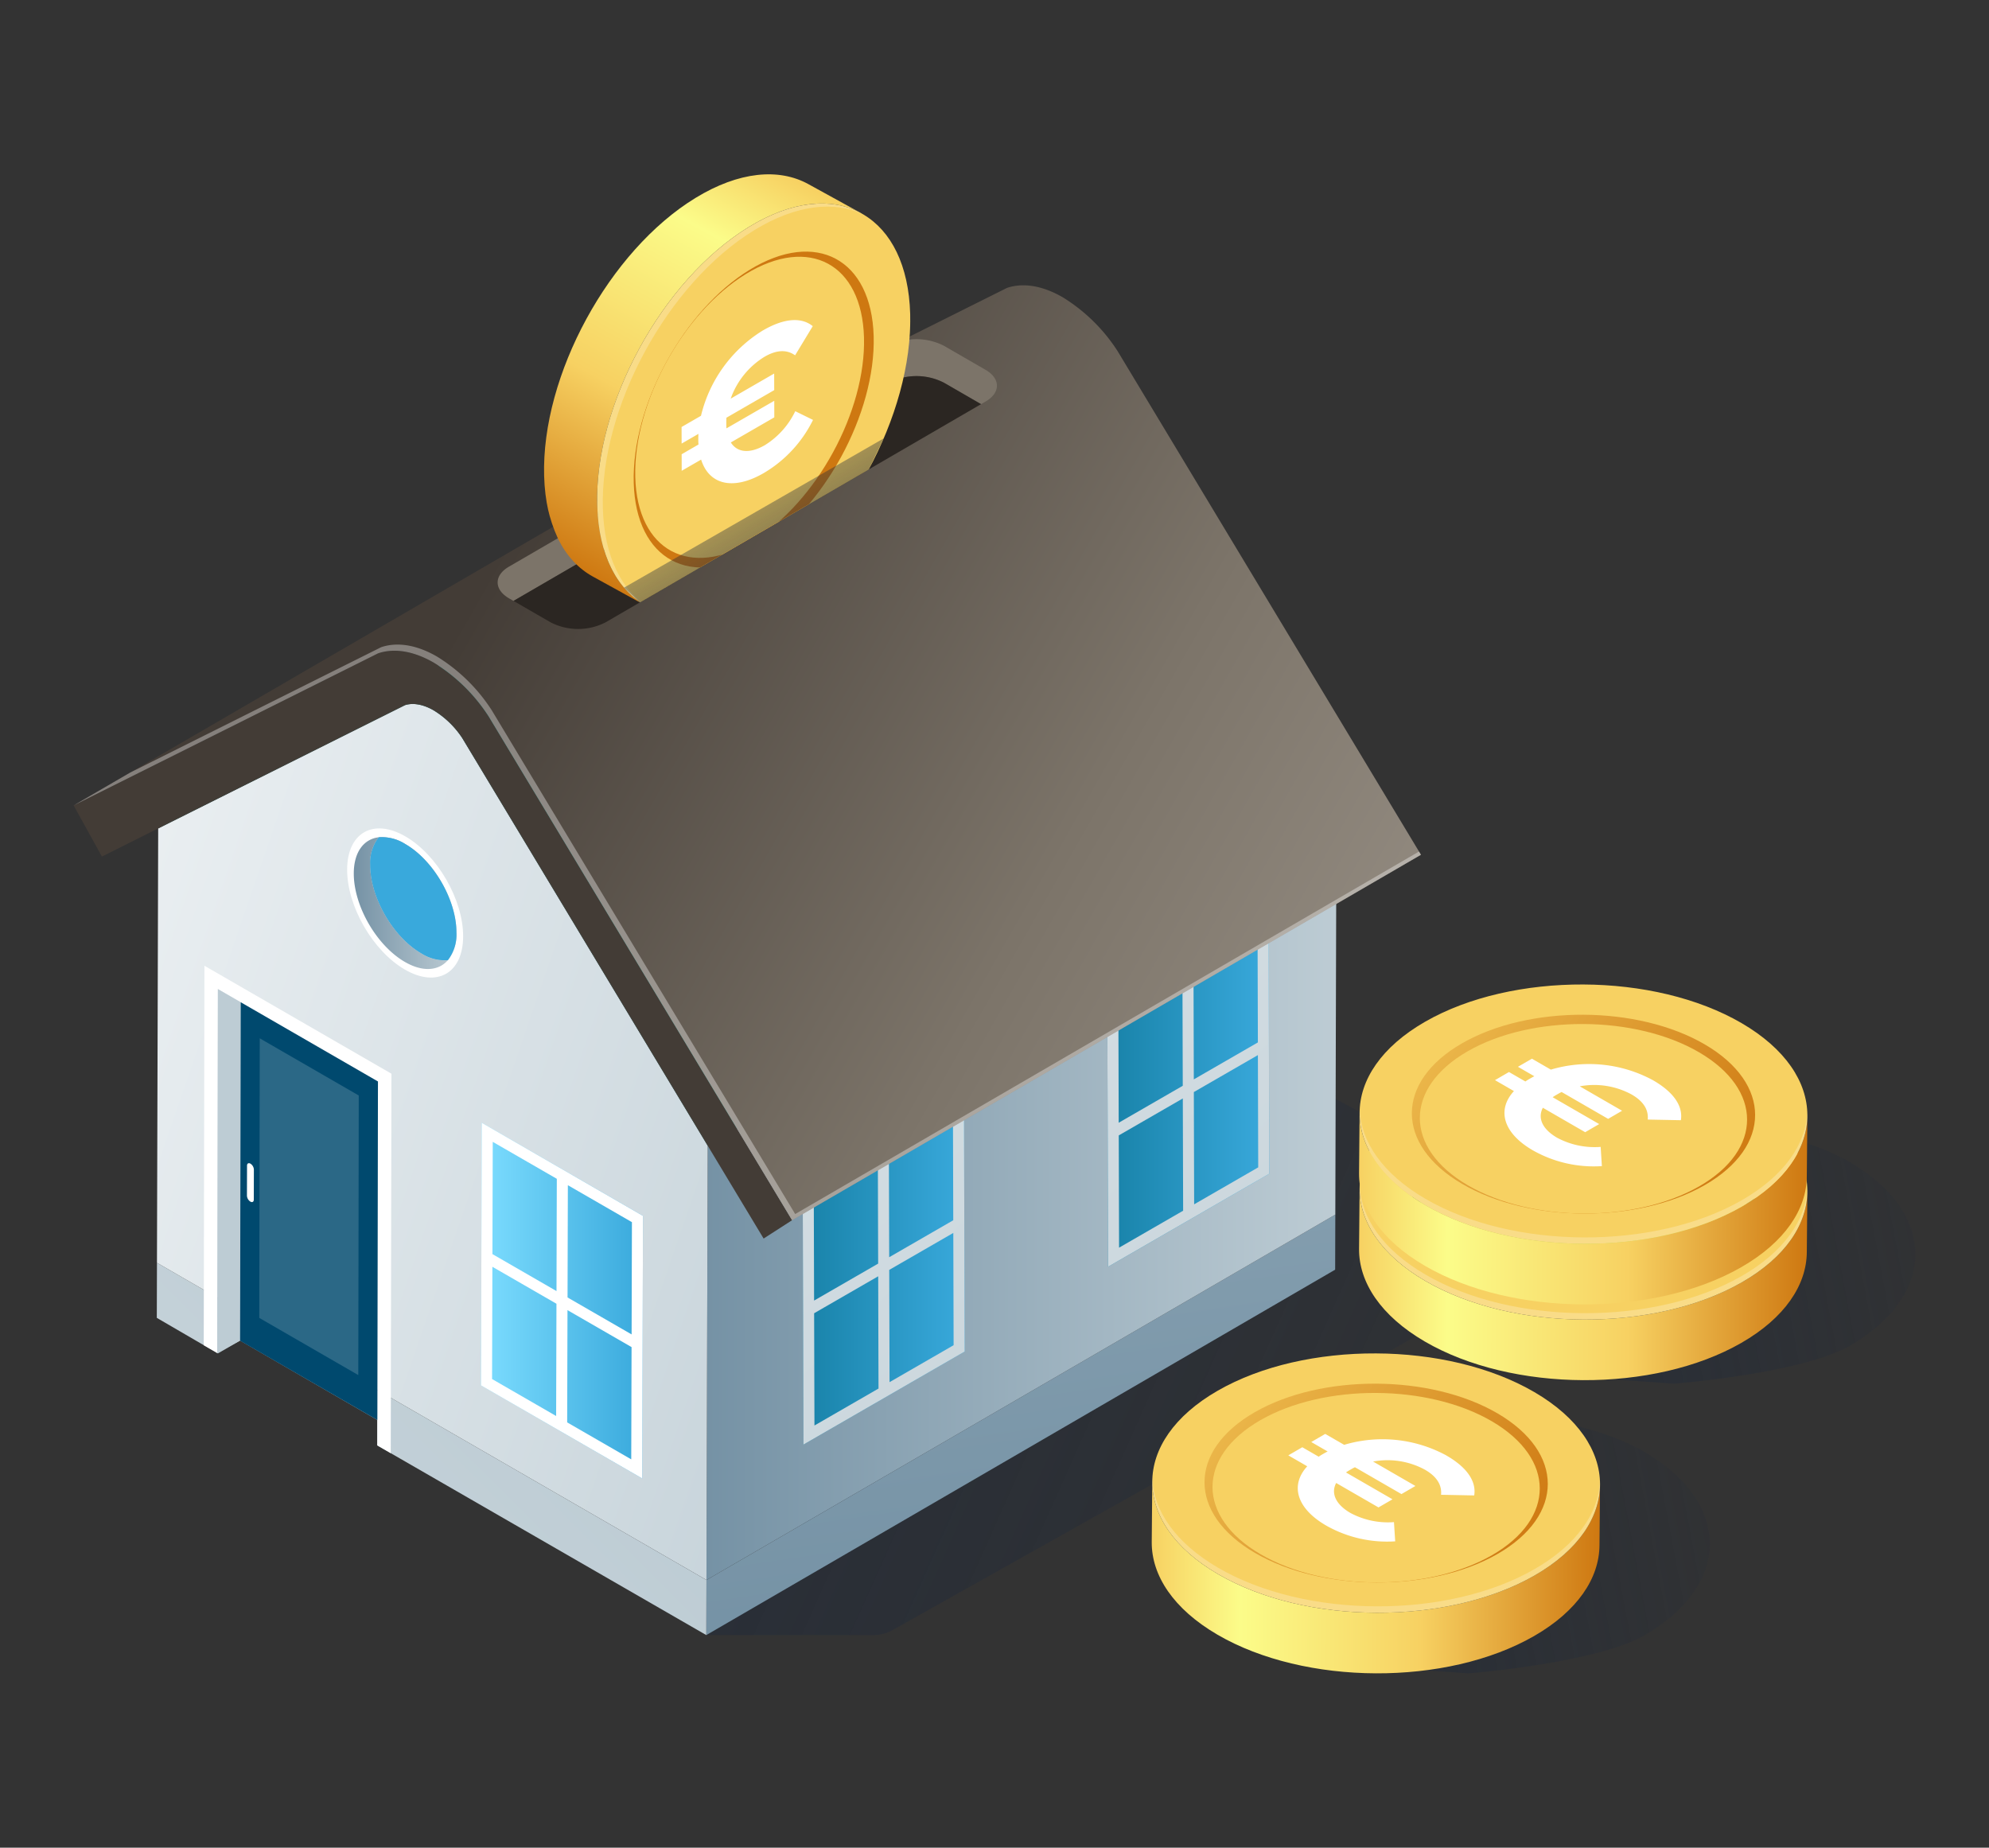 <?xml version="1.0" encoding="utf-8"?>
<svg xmlns="http://www.w3.org/2000/svg" data-name="Layer 1" id="Layer_1" viewBox="0 0 484.333 449.963">
  <rect x="0" y="0" width="484.333" height="449.963" fill="#333333" stroke="none"/>
  <defs>
    <style>
      .cls-1 {
        fill: none;
      }

      .cls-2 {
        fill: url(#linear-gradient);
      }

      .cls-3 {
        fill: url(#linear-gradient-2);
      }

      .cls-4 {
        fill: url(#linear-gradient-3);
      }

      .cls-5 {
        fill: url(#linear-gradient-4);
      }

      .cls-6 {
        fill: url(#linear-gradient-5);
      }

      .cls-7 {
        fill: url(#linear-gradient-6);
      }

      .cls-8 {
        fill: url(#linear-gradient-7);
      }

      .cls-9 {
        fill: url(#linear-gradient-8);
      }

      .cls-10 {
        fill: url(#linear-gradient-9);
      }

      .cls-11 {
        isolation: isolate;
      }

      .cls-12 {
        fill: url(#linear-gradient-10);
      }

      .cls-13 {
        fill: #008c85;
      }

      .cls-14 {
        fill: url(#linear-gradient-11);
      }

      .cls-15 {
        fill: #433c36;
      }

      .cls-16 {
        fill: url(#linear-gradient-12);
      }

      .cls-17 {
        opacity: 0.35;
      }

      .cls-18, .cls-21 {
        fill: #fff;
      }

      .cls-19 {
        fill: url(#linear-gradient-13);
      }

      .cls-20 {
        fill: #00496e;
      }

      .cls-21 {
        opacity: 0.17;
      }

      .cls-22 {
        fill: url(#linear-gradient-14);
      }

      .cls-23 {
        fill: #7c7469;
      }

      .cls-24 {
        fill: #2b2622;
      }

      .cls-25 {
        clip-path: url(#clip-path);
      }

      .cls-26 {
        fill: url(#linear-gradient-15);
      }

      .cls-27 {
        fill: #f7d162;
      }

      .cls-28 {
        fill: url(#linear-gradient-16);
      }

      .cls-29 {
        opacity: 0.24;
      }

      .cls-30 {
        fill: url(#linear-gradient-17);
      }

      .cls-31 {
        fill: url(#linear-gradient-18);
      }

      .cls-32 {
        fill: url(#linear-gradient-19);
      }

      .cls-33 {
        fill: #bdd33d;
      }

      .cls-34 {
        fill: url(#linear-gradient-20);
      }

      .cls-35 {
        fill: url(#linear-gradient-21);
      }

      .cls-36 {
        fill: url(#linear-gradient-22);
      }

      .cls-37 {
        fill: url(#linear-gradient-23);
      }

      .cls-38 {
        fill: url(#linear-gradient-24);
      }

      .cls-39 {
        fill: url(#linear-gradient-25);
      }

      .cls-40 {
        fill: #39a9dc;
      }
    </style>
    <linearGradient gradientUnits="userSpaceOnUse" id="linear-gradient" x1="-59.14" x2="438.906" y1="193.97" y2="416.78">
      <stop offset="0" stop-color="#1e293b"/>
      <stop offset="1" stop-color="#1e293b" stop-opacity="0"/>
    </linearGradient>
    <linearGradient href="#linear-gradient" id="linear-gradient-2" x1="256.555" x2="495.078" y1="332.34" y2="287.294"/>
    <linearGradient href="#linear-gradient" id="linear-gradient-3" x1="206.506" x2="445.029" y1="402.887" y2="357.841"/>
    <linearGradient gradientUnits="userSpaceOnUse" id="linear-gradient-4" x1="254.745" x2="191.805" y1="389.753" y2="-46.327">
      <stop offset="0" stop-color="#7592a5"/>
      <stop offset="1" stop-color="#bdccd4"/>
    </linearGradient>
    <linearGradient href="#linear-gradient-4" id="linear-gradient-5" x1="172.027" x2="325.457" y1="287.397" y2="287.397"/>
    <linearGradient gradientUnits="userSpaceOnUse" id="linear-gradient-6" x1="195.465" x2="234.908" y1="308.495" y2="308.495">
      <stop offset="0" stop-color="#1882a8"/>
      <stop offset="0.993" stop-color="#39a9dc"/>
    </linearGradient>
    <linearGradient gradientUnits="userSpaceOnUse" id="linear-gradient-7" x1="-123.825" x2="342.411" y1="-46.507" y2="441.721">
      <stop offset="0" stop-color="#fff"/>
      <stop offset="1" stop-color="#bdccd4"/>
    </linearGradient>
    <linearGradient href="#linear-gradient-6" id="linear-gradient-8" x1="269.636" x2="309.079" y1="265.187" y2="265.187"/>
    <linearGradient href="#linear-gradient-7" id="linear-gradient-9" x1="-49.653" x2="416.582" y1="-89.815" y2="398.413"/>
    <linearGradient href="#linear-gradient-7" id="linear-gradient-10" x1="-278.374" x2="128.484" y1="738.456" y2="329.35"/>
    <linearGradient href="#linear-gradient-7" id="linear-gradient-11" x1="-92.699" x2="263.922" y1="198.99" y2="321.859"/>
    <linearGradient gradientUnits="userSpaceOnUse" id="linear-gradient-12" x1="397.687" x2="123.687" y1="282.62" y2="126.62">
      <stop offset="0" stop-color="#a59d93"/>
      <stop offset="0.5" stop-color="#7c7469"/>
      <stop offset="0.993" stop-color="#433c36"/>
    </linearGradient>
    <linearGradient href="#linear-gradient-7" id="linear-gradient-13" x1="28.762" x2="34.211" y1="284.831" y2="284.92"/>
    <linearGradient gradientUnits="userSpaceOnUse" id="linear-gradient-14" x1="117.127" x2="156.57" y1="316.737" y2="316.737">
      <stop offset="0" stop-color="#7dddff"/>
      <stop offset="0.993" stop-color="#39a9dc"/>
    </linearGradient>
    <clipPath id="clip-path">
      <path class="cls-1" d="M239.98,90.058l-10.156-5.863a14.324,14.324,0,0,0-8.38-1.5,56.768,56.768,0,0,0,.19-6.248c-.332-11.88-4.642-20.212-11.38-24.2.034.016.069.029.1.045-.1-.062-.214-.113-.32-.174-.125-.072-.246-.152-.373-.22.023.012.047.022.07.034L196.8,44.816c-7.133-3.909-16.854-3.089-27.442,3.383-21.042,12.863-37.547,43.183-36.862,67.716a36.942,36.942,0,0,0,3.339,15.166l-11.919,6.927c-3.663,2.129-3.643,5.579.043,7.708l1.085.627,9.07,5.237a14.664,14.664,0,0,0,13.307,0l8.385-4.873,55.731-32.387,27.354-15.9,1.129-.656C243.686,95.638,243.667,92.187,239.98,90.058Z"/>
    </clipPath>
    <linearGradient gradientTransform="matrix(-0.478, 0.878, -0.878, -0.478, 3033.862, 2944.772)" gradientUnits="userSpaceOnUse" id="linear-gradient-15" x1="-1190.572" x2="-1081.475" y1="3886.785" y2="3886.785">
      <stop offset="0" stop-color="#f7d162"/>
      <stop offset="0.198" stop-color="#fbfc89"/>
      <stop offset="0.6" stop-color="#f7d162"/>
      <stop offset="1" stop-color="#ce7811"/>
    </linearGradient>
    <linearGradient gradientTransform="matrix(1, 0, 0, 1, 0, 0)" href="#linear-gradient-15" id="linear-gradient-16" x1="33.017" x2="129.684" y1="27.073" y2="73.74"/>
    <linearGradient href="#linear-gradient" id="linear-gradient-17" x1="206.982" x2="169.023" y1="165.303" y2="99.872"/>
    <linearGradient gradientTransform="translate(805.672 687.119) rotate(0.255)" href="#linear-gradient-15" id="linear-gradient-18" x1="-476.429" x2="-367.332" y1="-372.38" y2="-372.38"/>
    <linearGradient gradientTransform="translate(805.672 687.119) rotate(0.255)" gradientUnits="userSpaceOnUse" id="linear-gradient-19" x1="-608.366" x2="-390.23" y1="-540.441" y2="-370.895">
      <stop offset="0" stop-color="#9bb62d"/>
      <stop offset="0.198" stop-color="#fbfc89"/>
      <stop offset="0.6" stop-color="#9bb62d"/>
      <stop offset="1" stop-color="#438735"/>
    </linearGradient>
    <linearGradient gradientTransform="translate(805.672 687.119) rotate(0.255)" href="#linear-gradient-15" id="linear-gradient-20" x1="-476.511" x2="-367.414" y1="-390.827" y2="-390.827"/>
    <linearGradient gradientTransform="translate(805.672 687.119) rotate(0.255)" href="#linear-gradient-15" id="linear-gradient-21" x1="-608.448" x2="-390.313" y1="-558.888" y2="-389.342"/>
    <linearGradient gradientTransform="translate(805.672 687.119) rotate(0.255)" href="#linear-gradient-15" id="linear-gradient-22" x1="-526.598" x2="-417.501" y1="-300.759" y2="-300.759"/>
    <linearGradient gradientTransform="translate(805.672 687.119) rotate(0.255)" href="#linear-gradient-15" id="linear-gradient-23" x1="-658.535" x2="-440.399" y1="-468.82" y2="-299.274"/>
    <linearGradient href="#linear-gradient-4" id="linear-gradient-24" x1="86.149" x2="111.149" y1="219.94" y2="219.94"/>
    <linearGradient href="#linear-gradient-4" id="linear-gradient-25" x1="86.149" x2="111.149" y1="218.864" y2="218.864"/>
  </defs>
  <title>marvin_bender 5</title>
  <g>
    <g>
      <g>
        <g>
          <path class="cls-2" d="M171.989,398.191h40.694a9.571,9.571,0,0,0,4.686-1.226l162.52-91.253a4.927,4.927,0,0,0-.073-8.632l-81.949-44.218Z"/>
          <path class="cls-3" d="M450.268,282.909c-15.117-8.728-42.209-11.286-61.146-7.692-18.721-5.433-56.3,21.857-56.3,21.857-3.547,10.091,1.46,21,15.022,28.833,8.9,5.138,20.079,8.133,31.632,9l.086.1,28.139,1.954s31.1-2.462,42.819-9.274C471.8,315.324,471.684,295.274,450.268,282.909Z"/>
          <path class="cls-4" d="M400.219,353.456c-15.117-8.728-42.209-11.286-61.146-7.692-18.721-5.433-56.3,21.857-56.3,21.857-3.547,10.091,1.46,21,15.022,28.833,8.9,5.138,20.079,8.133,31.632,9l.086.1,28.139,1.954s31.1-2.462,42.819-9.274C421.747,385.871,421.635,365.821,400.219,353.456Z"/>
          <g>
            <g>
              <polygon class="cls-5" points="172.027 384.78 325.157 295.79 325.119 309.202 171.989 398.191 172.027 384.78"/>
              <polygon class="cls-6" points="172.327 279.003 325.457 190.013 325.157 295.79 172.027 384.78 172.327 279.003"/>
              <g>
                <polygon class="cls-7" points="234.726 265.187 234.908 329.136 195.646 351.803 195.465 287.855 234.726 265.187"/>
                <path class="cls-8" d="M232.212,327.594l-15.6,9-.078-27.338,15.6-9,.078,27.338m-18.288,10.558-15.6,9-.078-27.338,15.6-9,.078,27.338m18.2-40.983-15.6,9-.078-27.338,15.6-9,.078,27.338m-18.288,10.558-15.6,9-.078-27.338,15.6-9,.078,27.338m-18.374-19.872.181,63.948,39.262-22.668-.181-63.948-39.262,22.668"/>
              </g>
              <g>
                <polygon class="cls-9" points="308.897 221.879 309.079 285.828 269.817 308.495 269.636 244.547 308.897 221.879"/>
                <path class="cls-10" d="M306.384,284.286l-15.6,9-.078-27.338,15.6-9,.078,27.338M288.1,294.844l-15.6,9-.078-27.338,15.6-9,.078,27.338m18.2-40.983-15.6,9-.078-27.338,15.6-9,.078,27.338M288.01,264.419l-15.6,9-.078-27.338,15.6-9,.078,27.338m-18.374-19.872.181,63.948,39.262-22.668-.181-63.948-39.262,22.668"/>
              </g>
              <g>
                <g class="cls-11">
                  <polygon class="cls-12" points="172.027 384.78 171.989 398.191 91.871 352.002 91.881 345.805 58.463 326.473 52.889 329.496 38.183 320.938 38.221 307.527 172.027 384.78"/>
                </g>
                <g class="cls-11">
                  <path class="cls-13" d="M251.78,82.722c2.067-.629,4.517-.125,6.965,1.288L105.615,173c-2.448-1.413-4.9-1.917-6.965-1.288Z"/>
                  <polygon class="cls-13" points="38.521 201.746 191.651 112.756 251.78 82.722 98.649 171.712 38.521 201.746"/>
                  <path class="cls-13" d="M258.745,84.01a22.227,22.227,0,0,1,6.95,6.746l-153.13,88.99a22.227,22.227,0,0,0-6.95-6.746Z"/>
                  <polygon class="cls-13" points="112.564 179.746 265.695 90.756 325.457 190.013 172.327 279.003 112.564 179.746"/>
                  <path class="cls-14" d="M105.615,173a22.227,22.227,0,0,1,6.95,6.746L172.327,279l-.3,105.777L38.221,307.527l.3-105.781,60.129-30.034C100.716,171.083,103.167,171.586,105.615,173Z"/>
                  <path class="cls-15" d="M105.646,161.383a42.15,42.15,0,0,1,13.373,13.126l73.864,122.646-6.936,4.468L172.327,279l-59.762-99.257a22.227,22.227,0,0,0-6.95-6.746c-2.448-1.413-4.9-1.917-6.965-1.288L38.521,201.746l-13.708,6.847-6.883-12.447L92.078,159.1C96.2,157.729,100.923,158.656,105.646,161.383Z"/>
                  <path class="cls-16" d="M272.149,85.519a42.152,42.152,0,0,0-13.373-13.126c-4.723-2.727-9.45-3.655-13.568-2.28L171.06,107.156,17.929,196.145,92.078,159.1c4.117-1.375,8.845-.447,13.568,2.28a42.151,42.151,0,0,1,13.373,13.126l73.864,122.646,153.13-88.99Z"/>
                </g>
              </g>
              <g class="cls-17">
                <path class="cls-18" d="M193.632,295.656,119.768,173.011A42.151,42.151,0,0,0,106.4,159.885c-4.723-2.727-9.451-3.655-13.568-2.28L31.71,188.137l-13.781,8.008L92.078,159.1c4.117-1.375,8.845-.447,13.568,2.28a42.151,42.151,0,0,1,13.373,13.126l73.864,122.646,153.13-88.99-.474-.787Z"/>
              </g>
              <g>
                <polygon class="cls-18" points="49.782 235.189 49.781 235.189 49.611 327.604 52.889 329.496 53.052 240.864 92.034 263.372 91.871 352.002 95.147 353.894 95.317 261.479 49.782 235.189"/>
                <g>
                  <polygon class="cls-19" points="58.616 244.077 53.052 240.864 52.889 329.496 53.059 329.594 58.463 326.473 58.616 244.077"/>
                  <polygon class="cls-20" points="58.616 244.077 58.463 326.473 58.463 326.511 75.486 336.339 91.881 345.805 92.034 263.372 58.616 244.077"/>
                </g>
                <polygon class="cls-21" points="63.249 252.862 63.139 320.954 87.248 334.873 87.358 266.782 63.249 252.862"/>
                <path class="cls-18" d="M60.99,283.387c-.458-.264-.835-.056-.837.471l-.021,7.335a1.831,1.831,0,0,0,.831,1.434c.463.267.835.056.837-.471l.021-7.335a1.821,1.821,0,0,0-.831-1.434"/>
              </g>
              <g>
                <polygon class="cls-22" points="117.308 273.429 117.127 337.377 156.389 360.045 156.57 296.096 117.308 273.429"/>
                <path class="cls-18" d="M119.822,335.835,119.9,308.5l15.6,9-.078,27.338-15.6-9m18.288,10.558.078-27.338,15.6,9-.078,27.338-15.6-9m-18.2-40.983.078-27.338,15.6,9-.078,27.338-15.6-9M138.2,315.969l.078-27.338,15.6,9-.078,27.338-15.6-9M156.57,296.1l-39.262-22.668-.181,63.948,39.262,22.668.181-63.948"/>
              </g>
            </g>
            <g>
              <path class="cls-23" d="M229.824,93.185l9.07,5.237,1.129-.656c3.663-2.129,3.643-5.58-.044-7.708l-10.156-5.863a14.664,14.664,0,0,0-13.307,0l-92.6,53.813c-3.663,2.129-3.643,5.579.043,7.708l1.085.627,91.47-53.157A14.664,14.664,0,0,1,229.824,93.185Z"/>
              <path class="cls-24" d="M147.425,151.579l91.47-53.157-9.07-5.237a14.664,14.664,0,0,0-13.307,0l-91.47,53.157,9.07,5.237A14.664,14.664,0,0,0,147.425,151.579Z"/>
            </g>
            <g class="cls-25">
              <g>
                <g class="cls-11">
                  <path class="cls-26" d="M157.33,147.542,144.4,140.429c-7.042-3.859-11.561-12.327-11.9-24.515-.685-24.532,15.82-54.853,36.862-67.716,10.589-6.473,20.31-7.292,27.442-3.383l12.931,7.113c-7.133-3.909-16.854-3.089-27.442,3.383-21.042,12.863-37.547,43.183-36.862,67.716C145.77,135.215,150.289,143.683,157.33,147.542Z"/>
                  <path class="cls-27" d="M184.773,144.159c-21.042,12.863-38.658,3.4-39.344-21.131s15.82-54.853,36.862-67.716,38.658-3.4,39.344,21.131S205.815,131.3,184.773,144.159Z"/>
                </g>
                <path class="cls-28" d="M184.483,133.793c16.132-9.862,28.786-33.107,28.261-51.915s-14.031-26.062-30.163-16.2-28.786,33.107-28.261,51.915S168.351,143.655,184.483,133.793Z"/>
                <path class="cls-27" d="M183.446,131.663c15.379-9.4,27.442-31.562,26.942-49.492s-13.376-24.846-28.755-15.444-27.442,31.562-26.942,49.492S168.067,141.065,183.446,131.663Z"/>
                <g class="cls-29">
                  <path class="cls-18" d="M146.8,123.773c-.685-24.532,15.82-54.853,36.862-67.716,10.225-6.25,19.64-7.228,26.7-3.768-7.184-4.31-17.165-3.64-28.065,3.024C161.25,68.175,144.744,98.5,145.429,123.028c.352,12.612,5.18,21.239,12.646,24.9C151.392,143.917,147.128,135.6,146.8,123.773Z"/>
                </g>
              </g>
            </g>
            <polygon class="cls-30" points="151.943 143.113 215.186 106.762 211.541 114.319 155.81 146.706 151.943 143.113"/>
            <path class="cls-18" d="M185.848,80.423a33.551,33.551,0,0,0-15.153,20.833l-4.726,2.729.011,4.04,4.1-2.367c-.042.454-.041.888-.039,1.322a12.388,12.388,0,0,0,.047,1.272l-4.1,2.367.011,4.034,4.726-2.729c1.943,6.151,7.817,7.572,15.221,3.3a30.81,30.81,0,0,0,12.028-12.962l-4.323-2.123a19.811,19.811,0,0,1-7.389,8.263c-3.726,2.151-6.741,1.822-8.3-.653l10.586-6.112-.011-4.034L176.9,104.317c-.04-.412-.041-.846-.042-1.275s0-.868.035-1.319l11.633-6.716-.011-4.04-10.586,6.112A19.594,19.594,0,0,1,186.2,86.864c2.927-1.69,5.4-1.769,7.411-.331l4.3-7.105c-2.771-2.249-6.962-1.948-12.061,1"/>
          </g>
          <g>
            <g class="cls-11">
              <path class="cls-31" d="M440.1,290.174l-.13,14.758c-.059,8.03-5.371,16.024-15.939,22.1-21.274,12.237-55.8,12.083-77.1-.343-10.72-6.253-16.051-14.423-15.992-22.556l.13-14.758c-.059,8.134,5.272,16.3,15.992,22.556,21.3,12.426,55.824,12.579,77.1.343C434.732,306.2,440.044,298.2,440.1,290.174Z"/>
              <path class="cls-27" d="M424.111,267.618c21.3,12.426,21.326,32.422.053,44.659s-55.8,12.083-77.1-.343-21.326-32.422-.053-44.659S402.808,255.192,424.111,267.618Z"/>
            </g>
            <path class="cls-32" d="M415.122,272.788c-16.332-9.527-42.8-9.644-59.108-.263s-16.292,24.712.04,34.239,42.8,9.644,59.108.263S431.454,282.315,415.122,272.788Z"/>
            <path class="cls-33" d="M413.738,274.711c-15.57-9.082-40.8-9.194-56.349-.251s-15.531,23.558.038,32.64,40.8,9.194,56.349.251S429.308,283.793,413.738,274.711Z"/>
            <g class="cls-29">
              <path class="cls-18" d="M424.17,310.719c-21.274,12.237-55.8,12.083-77.1-.343-10.352-6.038-15.677-13.864-15.978-21.718-.388,8.369,4.935,16.838,15.971,23.275,21.3,12.426,55.824,12.579,77.1.343,10.937-6.291,16.243-14.632,15.925-22.942C439.728,297.122,434.424,304.822,424.17,310.719Z"/>
            </g>
          </g>
          <g>
            <g class="cls-11">
              <path class="cls-34" d="M440.1,271.727l-.13,14.758c-.059,8.03-5.371,16.024-15.939,22.1-21.274,12.237-55.8,12.083-77.1-.343-10.72-6.253-16.051-14.423-15.992-22.556l.13-14.758c-.059,8.134,5.272,16.3,15.992,22.556,21.3,12.426,55.824,12.579,77.1.343C434.732,287.751,440.044,279.757,440.1,271.727Z"/>
              <path class="cls-27" d="M424.111,249.171c21.3,12.426,21.326,32.422.053,44.659s-55.8,12.083-77.1-.343-21.326-32.422-.053-44.659S402.808,236.745,424.111,249.171Z"/>
            </g>
            <path class="cls-35" d="M415.122,254.341c-16.332-9.527-42.8-9.644-59.108-.263s-16.292,24.712.04,34.239,42.8,9.644,59.108.263S431.454,263.868,415.122,254.341Z"/>
            <path class="cls-27" d="M413.738,256.264c-15.57-9.082-40.8-9.194-56.349-.251s-15.531,23.558.038,32.64,40.8,9.194,56.349.251S429.308,265.346,413.738,256.264Z"/>
            <g class="cls-29">
              <path class="cls-18" d="M424.17,292.272c-21.274,12.237-55.8,12.083-77.1-.343-10.352-6.038-15.677-13.864-15.978-21.718-.388,8.369,4.935,16.838,15.971,23.275,21.3,12.426,55.824,12.579,77.1.343,10.937-6.291,16.243-14.632,15.925-22.942C439.728,278.674,434.424,286.375,424.17,292.272Z"/>
            </g>
          </g>
          <g>
            <g class="cls-11">
              <path class="cls-36" d="M389.616,361.571l-.13,14.758c-.059,8.03-5.371,16.024-15.939,22.1-21.274,12.237-55.8,12.083-77.1-.343-10.72-6.253-16.051-14.423-15.992-22.556l.13-14.758c-.059,8.134,5.272,16.3,15.992,22.556,21.3,12.426,55.824,12.579,77.1.343C384.245,377.595,389.558,369.6,389.616,361.571Z"/>
              <path class="cls-27" d="M373.624,339.015c21.3,12.426,21.326,32.422.053,44.659s-55.8,12.083-77.1-.343-21.326-32.422-.053-44.659S352.321,326.589,373.624,339.015Z"/>
            </g>
            <path class="cls-37" d="M364.635,344.185c-16.332-9.527-42.8-9.644-59.108-.263s-16.292,24.712.04,34.239,42.8,9.644,59.108.263S380.968,353.711,364.635,344.185Z"/>
            <path class="cls-27" d="M363.252,346.108c-15.57-9.082-40.8-9.194-56.349-.251s-15.531,23.558.038,32.64,40.8,9.194,56.349.251S378.822,355.19,363.252,346.108Z"/>
            <g class="cls-29">
              <path class="cls-18" d="M373.684,382.116c-21.274,12.237-55.8,12.083-77.1-.343-10.352-6.038-15.677-13.864-15.978-21.718-.388,8.369,4.935,16.838,15.971,23.275,21.3,12.426,55.824,12.579,77.1.343,10.937-6.291,16.243-14.632,15.925-22.942C389.241,368.518,383.937,376.219,373.684,382.116Z"/>
            </g>
          </g>
        </g>
        <path class="cls-18" d="M352.268,354.483a32.649,32.649,0,0,0-24.954-2.626L322.7,349.2l-3.4,1.974,3.994,2.306c-.409.19-.765.4-1.133.611a12.108,12.108,0,0,0-1.05.658l-3.994-2.306-3.407,1.98,4.61,2.662c-4.242,4.63-2.582,10.278,4.625,14.44a30.04,30.04,0,0,0,16.794,3.835l-.3-4.677a19.353,19.353,0,0,1-10.574-2.217c-3.624-2.092-4.826-4.8-3.5-7.315l10.308,5.951,3.407-1.98-11.324-6.538a12.108,12.108,0,0,1,1.05-.658c.367-.214.724-.421,1.133-.611l11.324,6.538,3.4-1.974-10.308-5.951a19.1,19.1,0,0,1,12.65,2c2.854,1.648,4.124,3.693,3.9,6.094l8.075.16c.544-3.432-1.737-6.817-6.717-9.692"/>
        <path class="cls-18" d="M402.593,263.111a32.649,32.649,0,0,0-24.954-2.626l-4.61-2.662-3.4,1.974,3.994,2.306c-.409.19-.765.4-1.133.611a12.108,12.108,0,0,0-1.05.658l-3.994-2.306-3.407,1.98,4.61,2.662c-4.242,4.63-2.582,10.278,4.625,14.44a30.04,30.04,0,0,0,16.794,3.835l-.3-4.677a19.353,19.353,0,0,1-10.574-2.217c-3.624-2.092-4.826-4.8-3.5-7.315L386,275.725l3.407-1.98-11.324-6.538a12.108,12.108,0,0,1,1.05-.658c.367-.214.724-.421,1.133-.611l11.324,6.538,3.4-1.974-10.308-5.951a19.1,19.1,0,0,1,12.65,2c2.854,1.648,4.124,3.693,3.9,6.094l8.075.16c.544-3.432-1.737-6.817-6.717-9.692"/>
      </g>
      <path class="cls-18" d="M98.7,203.682c-7.8-4.5-14.143-.891-14.169,8.067s6.281,19.881,14.077,24.382,14.144.891,14.169-8.074S106.5,208.187,98.7,203.682"/>
    </g>
    <g>
      <path class="cls-38" d="M102.608,232.18c-6.9-3.984-12.481-13.645-12.459-21.58a10.115,10.115,0,0,1,2.086-6.7c-3.628.424-6.072,3.572-6.086,8.787-.022,7.935,5.56,17.6,12.459,21.58,4.364,2.52,8.207,2.163,10.454-.439A10.611,10.611,0,0,1,102.608,232.18Z"/>
      <path class="cls-39" d="M98.69,205.547a10.6,10.6,0,0,0-6.454-1.647,10.115,10.115,0,0,0-2.086,6.7c-.022,7.935,5.56,17.6,12.459,21.58a10.611,10.611,0,0,0,6.454,1.648,10.131,10.131,0,0,0,2.087-6.708C111.172,219.192,105.6,209.534,98.69,205.547Z"/>
      <path class="cls-40" d="M98.69,205.547a10.6,10.6,0,0,0-6.454-1.647,10.115,10.115,0,0,0-2.086,6.7c-.022,7.935,5.56,17.6,12.459,21.58a10.611,10.611,0,0,0,6.454,1.648,10.131,10.131,0,0,0,2.087-6.708C111.172,219.192,105.6,209.534,98.69,205.547Z"/>
    </g>
  </g>
</svg>